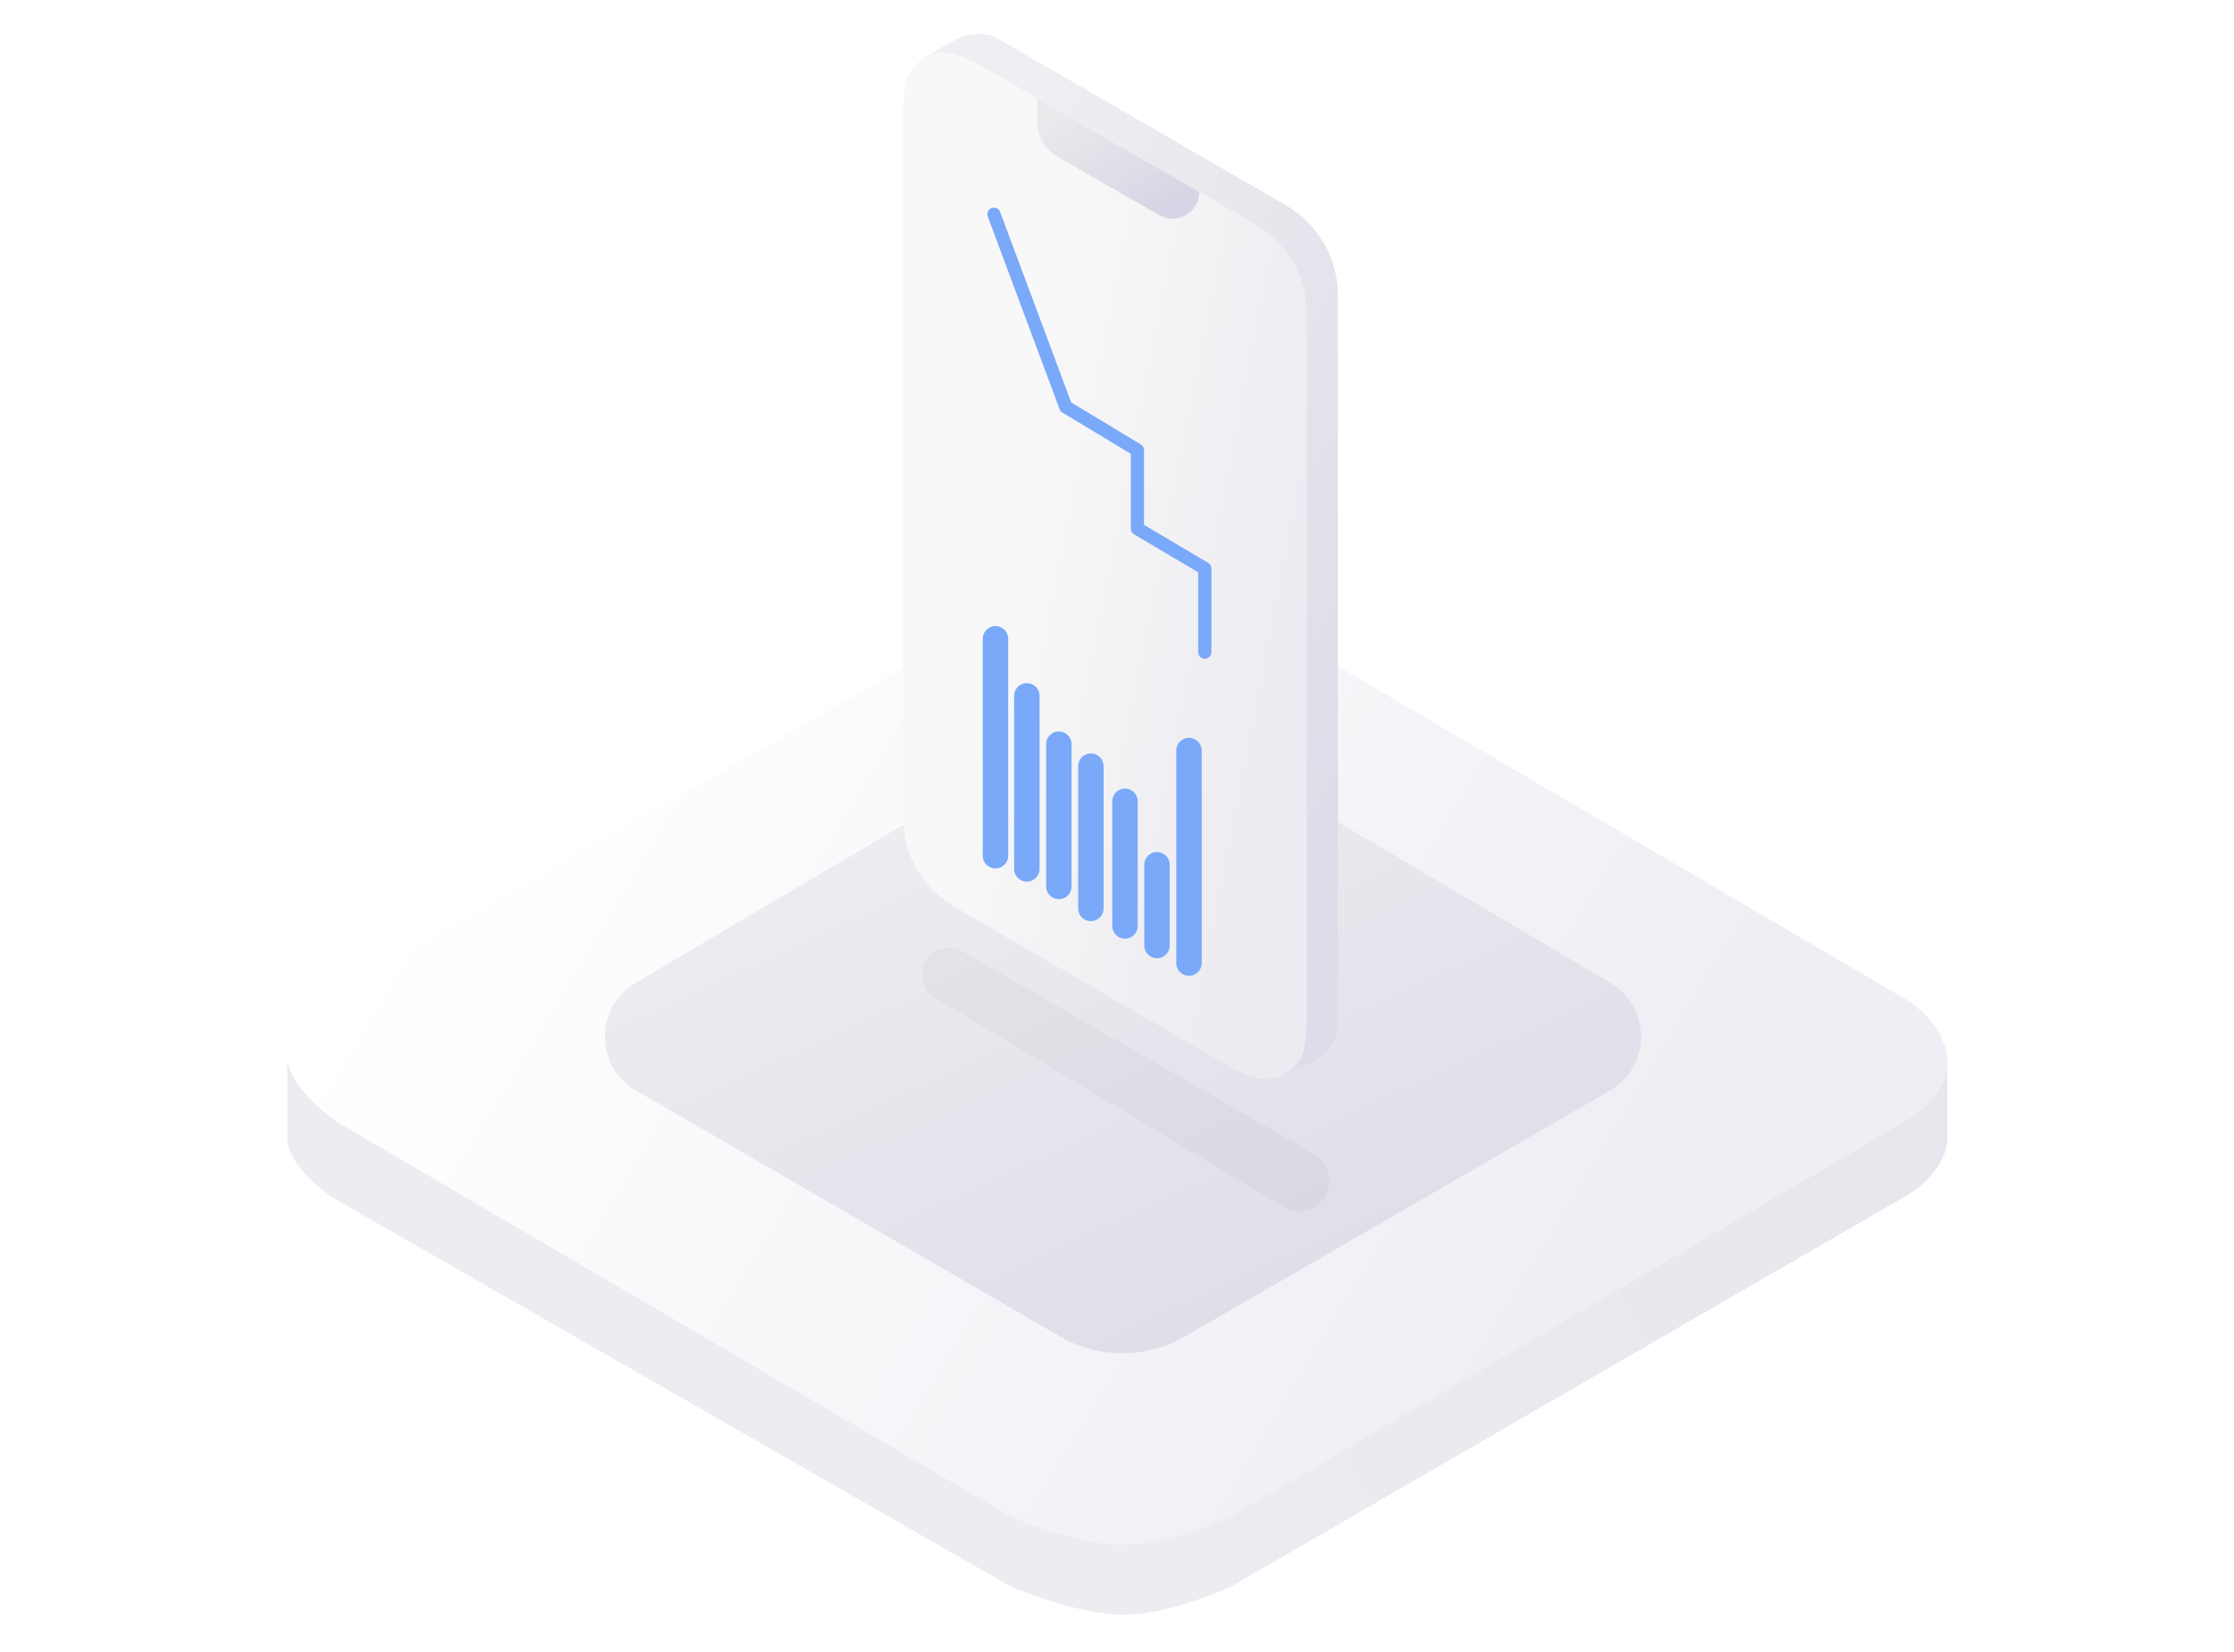 <svg width="530px" height="392px" viewBox="0 0 530 392" fill="none" xmlns="http://www.w3.org/2000/svg" transform="rotate(0) scale(1, 1)">
<path fill-rule="evenodd" clip-rule="evenodd" d="M451.916 283.922L291.918 376.521C291.918 376.521 277.491 383.149 266.517 383.149C255.544 383.149 239.92 376.521 239.92 376.521L80.019 284.804C80.019 284.804 68.154 277.663 68.154 269.739C68.154 261.816 68.154 249.681 68.154 249.681L266.669 191.167C266.669 191.167 273.647 187.785 280.411 187.785C287.174 187.785 294.337 191.167 294.337 191.167L462 253.538C462 253.538 462 261.248 462 269.862C462 278.476 451.916 283.922 451.916 283.922Z" fill="url(#paint0_linear)"/>
<path fill-rule="evenodd" clip-rule="evenodd" d="M451.916 266.133L291.901 359.956C291.901 359.956 277.474 366.584 266.501 366.584C255.527 366.584 239.903 359.956 239.903 359.956L79.796 266.133C79.796 266.133 68 258.022 68 250.099C68 242.175 79.796 235.604 79.796 235.604L252.76 136.387C252.76 136.387 259.737 133.006 266.501 133.006C273.265 133.006 280.427 136.387 280.427 136.387L452.909 237.578C452.909 237.578 462 243.459 462 252.073C462 260.687 451.916 266.133 451.916 266.133Z" fill="url(#paint1_linear)"/>
<path fill-rule="evenodd" clip-rule="evenodd" d="M382.043 233.186C391.803 238.946 391.745 253.085 381.938 258.764L281.166 317.114C271.976 322.435 260.64 322.43 251.454 317.102L150.897 258.769C141.099 253.086 141.046 238.955 150.802 233.198L251.376 173.851C260.665 168.37 272.199 168.37 281.488 173.851L382.043 233.186Z" fill="url(#paint2_linear)"/>
<g filter="url(#filter0_f)">
<path d="M312.662 285.87C316.69 282.685 316.234 276.44 311.785 273.875L228.328 225.747C226.317 224.588 223.836 224.61 221.845 225.805V225.805C217.712 228.287 217.711 234.277 221.843 236.761L304.412 286.397C307.004 287.955 310.29 287.745 312.662 285.87V285.87Z" fill="#383841" fill-opacity="0.04"/>
</g>
<path fill-rule="evenodd" clip-rule="evenodd" d="M305.004 254.778L311.245 252.05C314.986 250.414 317.403 246.718 317.403 242.636V70.068C317.403 61.267 312.712 53.133 305.095 48.724L235.744 8.591C235.744 8.591 232.347 7.409 228.725 8.591C225.104 9.773 218.235 14.552 218.235 14.552L305.004 254.778Z" fill="url(#paint3_linear)"/>
<path fill-rule="evenodd" clip-rule="evenodd" d="M310.059 83.043C310.059 74.75 310.059 70.604 308.854 66.891C307.787 63.606 306.043 60.582 303.733 58.015C301.122 55.113 297.533 53.037 290.353 48.886L238.854 19.11C230.76 14.43 226.712 12.09 223.391 12.438C220.494 12.741 217.862 14.259 216.149 16.616C214.186 19.317 214.186 23.992 214.186 33.342V185.382C214.186 193.662 214.186 197.803 215.388 201.511C216.452 204.792 218.193 207.813 220.497 210.38C223.102 213.28 226.683 215.358 233.847 219.512L285.372 249.394C293.471 254.091 297.521 256.44 300.845 256.095C303.744 255.795 306.379 254.277 308.094 251.92C310.059 249.217 310.059 244.536 310.059 235.173V83.043Z" fill="url(#paint4_linear)"/>
<path d="M285.831 154.743V134.906L269.842 125.435V106.802L252.85 96.539L235.808 50.838" stroke="url(#paint5_linear)" stroke-width="3.137" stroke-linecap="round" stroke-linejoin="round"/>
<path fill-rule="evenodd" clip-rule="evenodd" d="M280.512 231.094C282.523 232.32 285.1 230.872 285.1 228.517V178.089C285.1 177.021 284.536 176.033 283.617 175.49V175.49C281.605 174.303 279.065 175.753 279.065 178.089V228.517C279.065 229.57 279.614 230.546 280.512 231.094V231.094Z" fill="url(#paint6_linear)"/>
<path fill-rule="evenodd" clip-rule="evenodd" d="M272.919 226.924C274.929 228.15 277.507 226.703 277.507 224.348V205.19C277.507 204.122 276.943 203.134 276.023 202.592V202.592C274.012 201.404 271.472 202.854 271.472 205.19V224.348C271.472 225.4 272.02 226.377 272.919 226.924V226.924Z" fill="url(#paint7_linear)"/>
<path fill-rule="evenodd" clip-rule="evenodd" d="M257.231 218.125C259.242 219.351 261.819 217.904 261.819 215.549V181.798C261.819 180.73 261.255 179.742 260.336 179.199V179.199C258.324 178.012 255.785 179.462 255.785 181.798V215.549C255.785 216.601 256.333 217.577 257.231 218.125V218.125Z" fill="url(#paint8_linear)"/>
<path fill-rule="evenodd" clip-rule="evenodd" d="M249.638 212.913C251.649 214.139 254.226 212.692 254.226 210.337V176.586C254.226 175.518 253.662 174.53 252.742 173.987V173.987C250.731 172.8 248.191 174.25 248.191 176.586V210.337C248.191 211.389 248.739 212.365 249.638 212.913V212.913Z" fill="url(#paint9_linear)"/>
<path fill-rule="evenodd" clip-rule="evenodd" d="M242.044 208.743C244.055 209.969 246.632 208.522 246.632 206.167V165.12C246.632 164.052 246.068 163.064 245.149 162.521V162.521C243.137 161.334 240.598 162.784 240.598 165.12V206.167C240.598 207.219 241.146 208.195 242.044 208.743V208.743Z" fill="url(#paint10_linear)"/>
<path fill-rule="evenodd" clip-rule="evenodd" d="M234.601 205.617C236.612 206.843 239.189 205.396 239.189 203.041V151.57C239.189 150.502 238.625 149.514 237.706 148.971V148.971C235.694 147.784 233.155 149.234 233.155 151.57V203.041C233.155 204.093 233.703 205.069 234.601 205.617V205.617Z" fill="url(#paint11_linear)"/>
<path fill-rule="evenodd" clip-rule="evenodd" d="M265.325 222.293C267.336 223.519 269.913 222.072 269.913 219.717V190.135C269.913 189.068 269.349 188.08 268.43 187.537V187.537C266.418 186.35 263.878 187.8 263.878 190.135V219.717C263.878 220.769 264.427 221.746 265.325 222.293V222.293Z" fill="url(#paint12_linear)"/>
<path fill-rule="evenodd" clip-rule="evenodd" d="M246.038 23.34V28.867C246.038 32.322 247.889 35.513 250.888 37.229L275.054 51.05C279.276 53.465 284.532 50.416 284.532 45.551V45.551L246.038 23.34Z" fill="url(#paint13_linear)"/>
<defs>
<filter id="filter0_f" x="210.454" y="216.602" width="113.258" height="79.125" filterUnits="userSpaceOnUse" color-interpolation-filters="sRGB">
<feFlood flood-opacity="0" result="BackgroundImageFix"/>
<feBlend mode="normal" in="SourceGraphic" in2="BackgroundImageFix" result="shape"/>
<feGaussianBlur stdDeviation="4.145" result="effect1_foregroundBlur"/>
</filter>
<linearGradient id="paint0_linear" x1="438.108" y1="289.117" x2="270.165" y2="372.127" gradientUnits="userSpaceOnUse">
<stop stop-color="#e7e7ed" data-originalstopcolor="#e7e7ed"/>
<stop offset="1" stop-color="#ececf1" data-originalstopcolor="#ececf1"/>
</linearGradient>
<linearGradient id="paint1_linear" x1="334.01" y1="364.574" x2="91.503" y2="218.003" gradientUnits="userSpaceOnUse">
<stop stop-color="#eeeff4" data-originalstopcolor="#eeeff4"/>
<stop offset="0.998" stop-color="#ffffff" data-originalstopcolor="#ffffff"/>
</linearGradient>
<linearGradient id="paint2_linear" x1="258.877" y1="349.769" x2="182.033" y2="182.979" gradientUnits="userSpaceOnUse">
<stop stop-color="#dedce8" data-originalstopcolor="#dedce8"/>
<stop offset="1" stop-color="#eeeff2" data-originalstopcolor="#eeeff2"/>
</linearGradient>
<linearGradient id="paint3_linear" x1="265.093" y1="291.702" x2="139.451" y2="227.613" gradientUnits="userSpaceOnUse">
<stop stop-color="#dedce8" data-originalstopcolor="#dedce8"/>
<stop offset="1" stop-color="#eeeff2" data-originalstopcolor="#eeeff2"/>
</linearGradient>
<linearGradient id="paint4_linear" x1="252.844" y1="56.788" x2="326.098" y2="71.137" gradientUnits="userSpaceOnUse">
<stop stop-color="#f8f8f8" data-originalstopcolor="#f8f8f8"/>
<stop offset="0.99" stop-color="#ebebf1" data-originalstopcolor="#ebebf1"/>
</linearGradient>
<linearGradient id="paint5_linear" x1="285.831" y1="50.838" x2="285.831" y2="154.743" gradientUnits="userSpaceOnUse">
<stop stop-color="#7aa9f9" data-originalstopcolor="#7aa9f9"/>
<stop offset="1" stop-color="#7aa9f9" data-originalstopcolor="#7aa9f9"/>
</linearGradient>
<linearGradient id="paint6_linear" x1="278.9" y1="232.381" x2="305.414" y2="216.176" gradientUnits="userSpaceOnUse">
<stop stop-color="#7aa9f9" data-originalstopcolor="#7aa9f9"/>
<stop offset="1" stop-color="#7aa9f9" data-originalstopcolor="#7aa9f9"/>
</linearGradient>
<linearGradient id="paint7_linear" x1="271.307" y1="227.511" x2="283.668" y2="210.266" gradientUnits="userSpaceOnUse">
<stop stop-color="#7aa9f9" data-originalstopcolor="#7aa9f9"/>
<stop offset="1" stop-color="#7aa9f9" data-originalstopcolor="#7aa9f9"/>
</linearGradient>
<linearGradient id="paint8_linear" x1="255.619" y1="218.351" x2="275.684" y2="200.236" gradientUnits="userSpaceOnUse">
<stop stop-color="#7aa9f9" data-originalstopcolor="#7aa9f9"/>
<stop offset="1" stop-color="#7aa9f9" data-originalstopcolor="#7aa9f9"/>
</linearGradient>
<linearGradient id="paint9_linear" x1="248.026" y1="213.139" x2="268.091" y2="195.024" gradientUnits="userSpaceOnUse">
<stop stop-color="#7aa9f9" data-originalstopcolor="#7aa9f9"/>
<stop offset="1" stop-color="#7aa9f9" data-originalstopcolor="#7aa9f9"/>
</linearGradient>
<linearGradient id="paint10_linear" x1="240.432" y1="208.789" x2="263.353" y2="191.2" gradientUnits="userSpaceOnUse">
<stop stop-color="#7aa9f9" data-originalstopcolor="#7aa9f9"/>
<stop offset="1" stop-color="#7aa9f9" data-originalstopcolor="#7aa9f9"/>
</linearGradient>
<linearGradient id="paint11_linear" x1="232.989" y1="205.405" x2="259.013" y2="188.958" gradientUnits="userSpaceOnUse">
<stop stop-color="#7aa9f9" data-originalstopcolor="#7aa9f9"/>
<stop offset="1" stop-color="#7aa9f9" data-originalstopcolor="#7aa9f9"/>
</linearGradient>
<linearGradient id="paint12_linear" x1="263.713" y1="222.622" x2="281.849" y2="204.413" gradientUnits="userSpaceOnUse">
<stop stop-color="#7aa9f9" data-originalstopcolor="#7aa9f9"/>
<stop offset="1" stop-color="#7aa9f9" data-originalstopcolor="#7aa9f9"/>
</linearGradient>
<linearGradient id="paint13_linear" x1="264.227" y1="56.137" x2="248.603" y2="29.376" gradientUnits="userSpaceOnUse">
<stop stop-color="#d7d5e5" data-originalstopcolor="#d7d5e5"/>
<stop offset="1" stop-color="#e9eaec" data-originalstopcolor="#e9eaec"/>
</linearGradient>
</defs>
</svg>